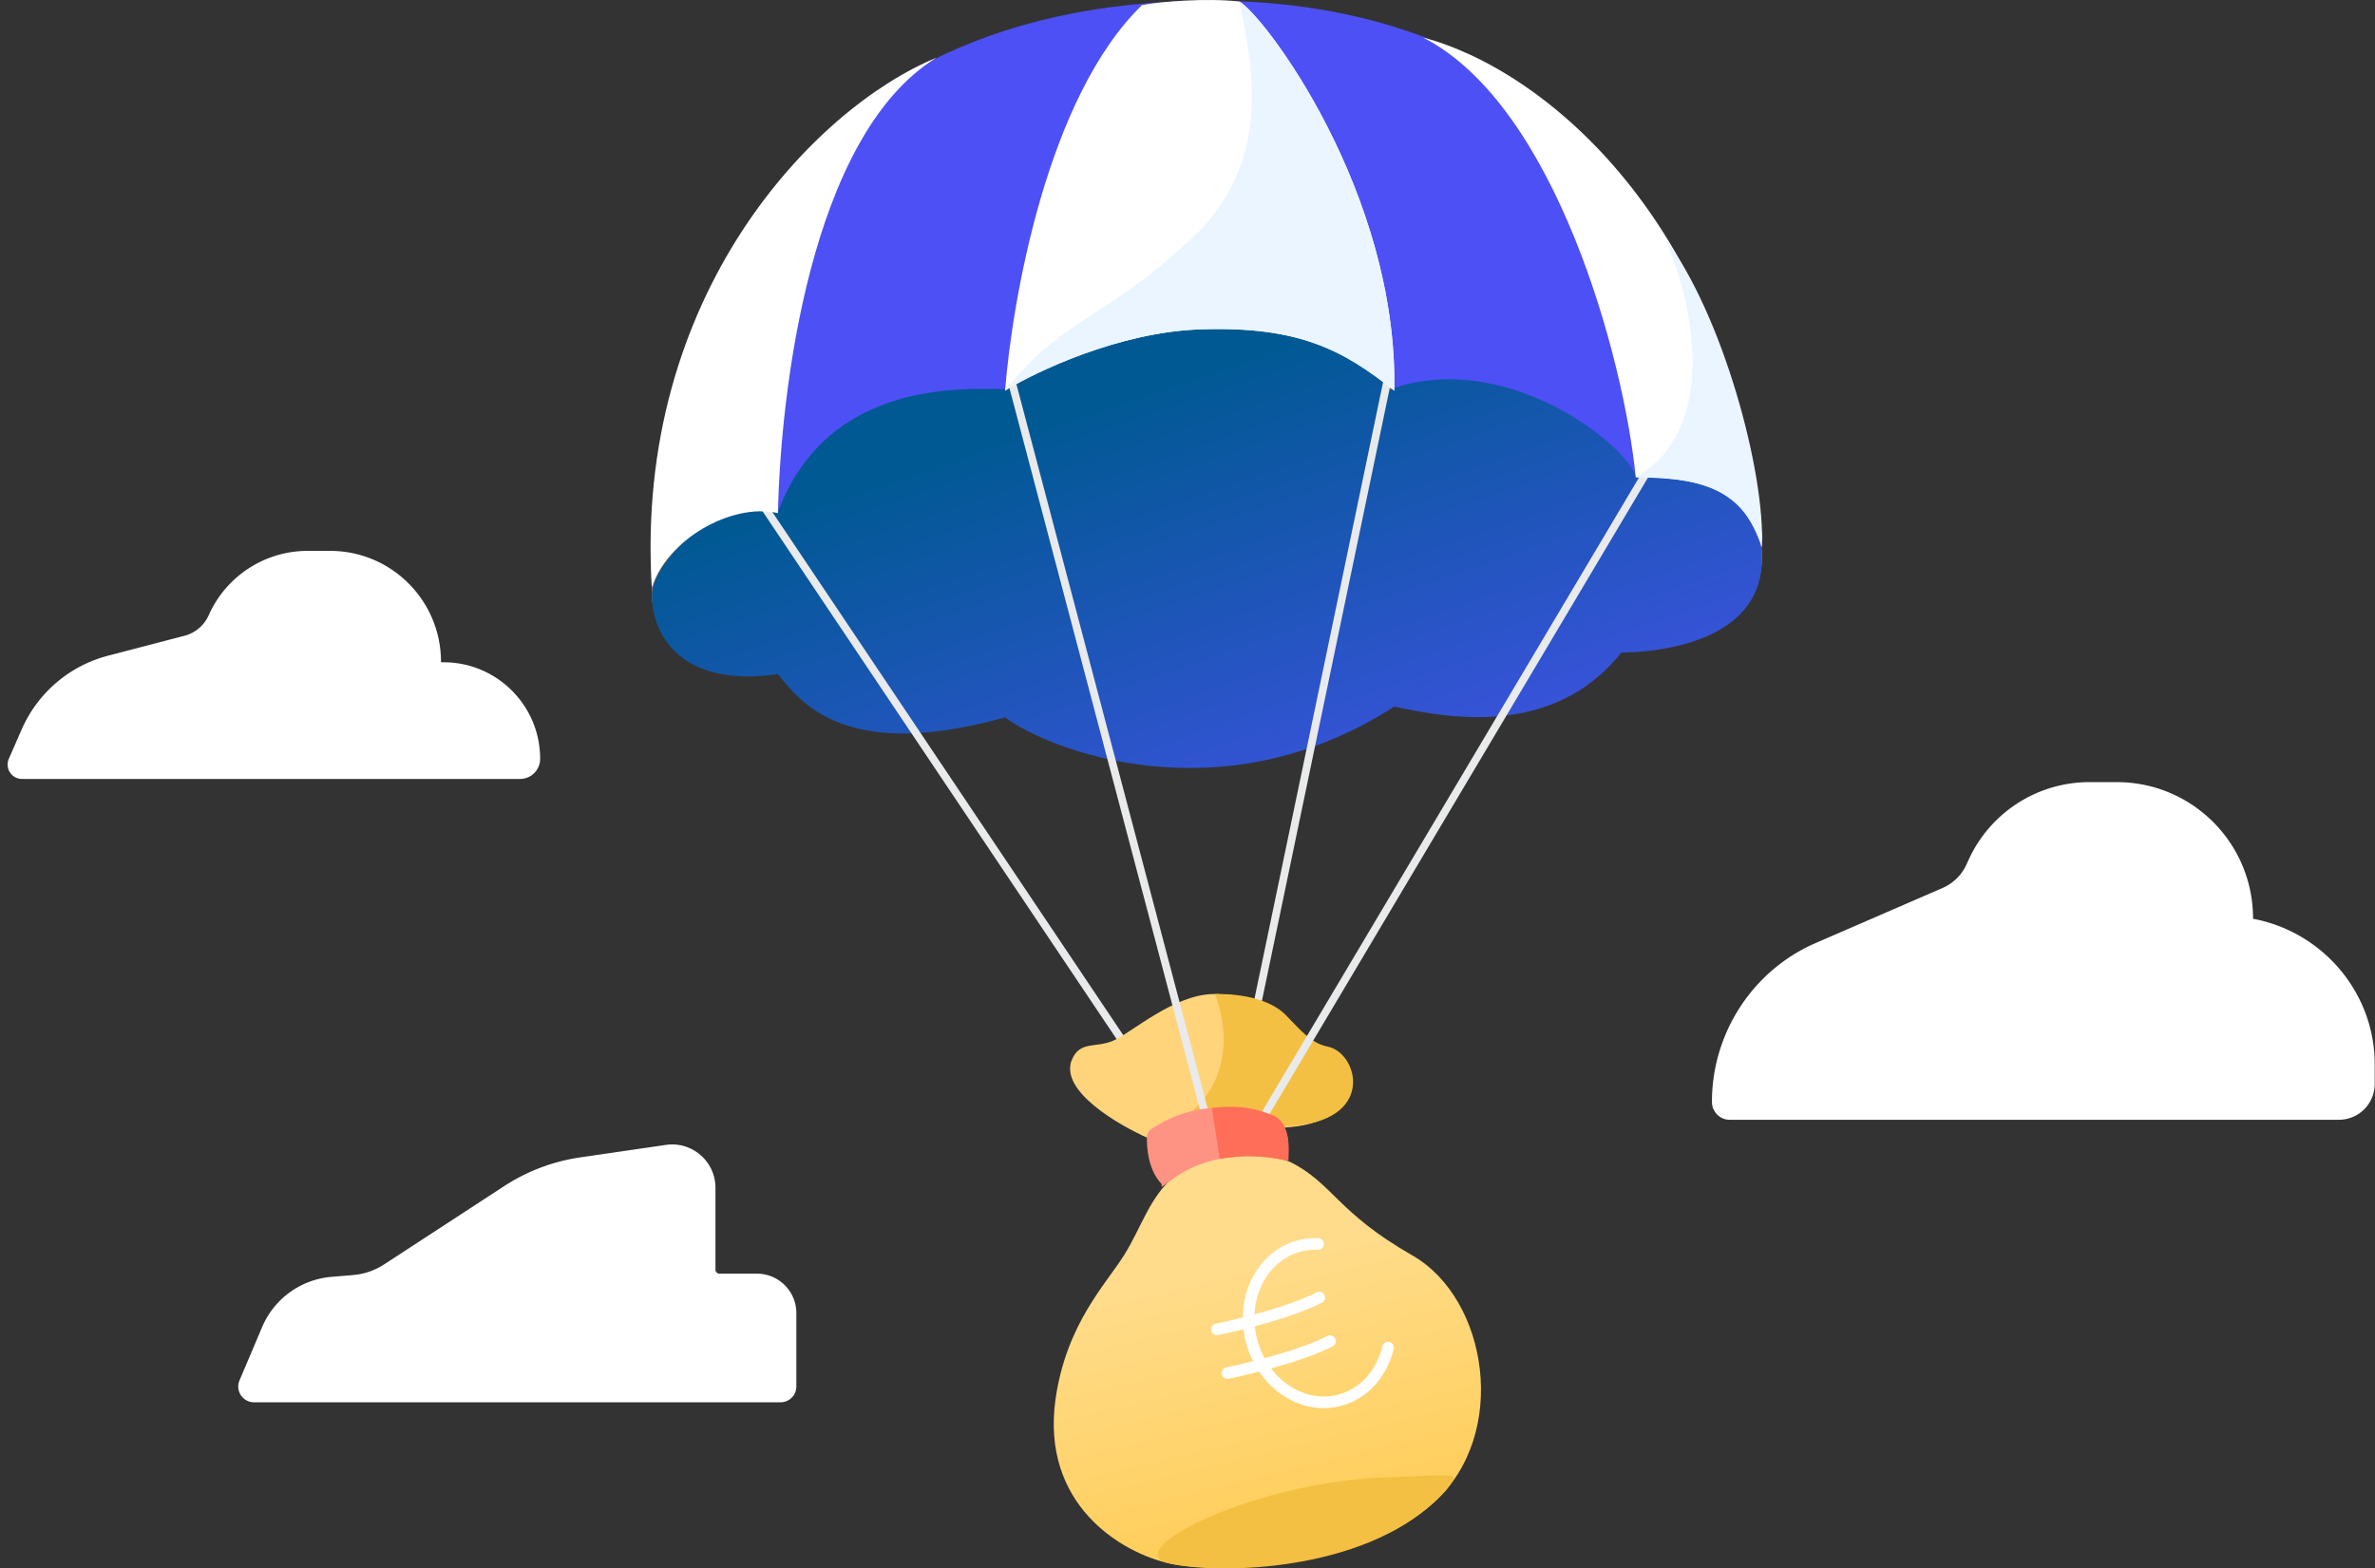 <svg width="383" height="253" fill="none" xmlns="http://www.w3.org/2000/svg"><rect width="100%" height="100%" fill="#333333" stroke="none"/><path d="M125.879 226.202H40.966c-1.822 0-3.052-1.859-2.34-3.536l3.65-8.607a13.347 13.347 0 0 1 11.181-8.09l3.476-.29a10.815 10.815 0 0 0 5.006-1.717L81.3 191.334a30.521 30.521 0 0 1 12.266-4.635l13.811-2.014c4.219-.616 8.002 2.655 8.002 6.919v13.213c0 .351.285.636.636.636h6.05a6.356 6.356 0 0 1 6.356 6.356v11.85a2.543 2.543 0 0 1-2.542 2.543ZM83.86 125.652H3.549a2.32 2.32 0 0 1-2.126-3.25l2.077-4.748a20.963 20.963 0 0 1 13.914-11.881l12.34-3.219a5.903 5.903 0 0 0 3.875-3.252l.12-.26a17.45 17.45 0 0 1 15.862-10.18h3.617c9.88 0 17.888 8.01 17.888 17.889a.08.08 0 0 0 .079.079h.334c8.603 0 15.578 6.974 15.578 15.577a3.245 3.245 0 0 1-3.245 3.245ZM377.182 180.628h-98.26c-1.57 0-2.844-1.292-2.847-2.863-.017-11.076 6.551-21.232 16.712-25.64l20.476-8.883a7.522 7.522 0 0 0 3.845-3.767l.377-.822a21.409 21.409 0 0 1 19.462-12.489h4.42c12.131 0 21.965 9.834 21.965 21.965 0 .046.033.086.079.094 11.226 2.135 19.539 11.985 19.539 23.412v3.224a5.768 5.768 0 0 1-5.768 5.769Z" fill="#fff"/><path d="M207.987 187.391c-8.37-2.79-15.112 0-18.599 2.325-4.069 3.487-5.231 8.137-8.137 12.787-2.906 4.65-9.3 11.043-11.043 23.249-2.325 16.855 10.462 24.752 18.599 26.495 6.843 1.467 30.223 1.163 42.429-9.88 12.205-11.044 8.718-32.89-3.487-39.864-12.206-6.975-12.787-11.625-19.762-15.112Z" fill="url(#a)"/><path d="M223.825 217.389c-.883 3.734-3.317 6.857-6.83 8.175-5.856 2.199-12.492-1.451-14.823-8.152-2.33-6.701.529-13.915 6.385-16.114a9.989 9.989 0 0 1 3.995-.628" stroke="#fff" stroke-width="1.87" stroke-linecap="round"/><path d="M196.231 214.439c3.64-.74 12.039-2.804 16.524-5.143M197.958 221.482c3.639-.74 12.039-2.805 16.523-5.144" stroke="#fff" stroke-width="1.87" stroke-linecap="round"/><path d="M188.812 252.251c8.137 1.744 30.722 1.217 42.654-10.121 2.004-1.904 1.628-1.596 2.816-3.226.23-.314.114-.747-.27-.809-1.563-.254-4.737.051-10.327.207-20.924.581-44.174 11.956-34.873 13.949Z" fill="#F3C043"/><path d="M189.389.243c-71.606 3.255-86.021 64.708-84.277 94.738l179.016-6.974c-1.744-33.71-23.133-91.02-94.739-87.764Z" fill="#4D50F4"/><path d="M125.459 108.348c-16.273 2.325-20.342-6.975-20.342-12.787 0-5.812 11.625-15.693 20.342-12.787 8.138-21.505 30.223-19.761 36.616-19.761 6.975-4.069 19.181-9.3 31.968-9.88 12.786-.582 24.992 3.486 30.804 9.88 18.018-6.393 36.617 8.137 38.942 13.95 6.781-.388 20.343 1.627 20.343 12.786 0 13.95-18.018 15.112-22.668 15.112-11.043 13.949-28.48 10.462-36.617 8.718-27.898 18.018-55.797 6.975-62.772 1.744-24.992 6.975-32.548-1.744-36.616-6.975Z" fill="#F29849"/><path d="M125.459 108.744c-16.273 2.325-20.342-6.975-20.342-12.787 0-5.812 11.625-16.329 20.342-13.423 8.138-21.505 30.223-19.761 36.616-19.761 6.975-4.069 18.601-9.3 31.388-9.881 12.787-.581 24.992 3.487 30.804 9.88 18.018-6.393 37.199 8.138 39.523 13.95 8.719-.581 20.342 2.264 20.342 13.423 0 13.95-18.018 15.112-22.668 15.112-11.043 13.949-28.48 10.462-36.617 8.718-27.898 18.018-55.797 6.975-62.772 1.744-24.992 6.975-32.548-1.744-36.616-6.975Z" fill="url(#b)"/><path d="m123.141 81.61 66.259 98.808M223.685 61.609l-24.412 117.066" stroke="#E9EAEB" stroke-width="1.246"/><path d="M173.119 171.123c-1.86 4.65 7.362 10.074 12.206 12.205l21.505-1.743c13.949-.581 11.043-11.276 6.393-12.206-2.906-.581-4.649-2.906-6.974-5.231-2.325-2.325-6.394-3.487-10.462-3.487-6.394 0-13.368 6.393-16.275 7.556-2.906 1.162-5.23 0-6.393 2.906Z" fill="#FFD47B" stroke="#FFD47B" stroke-width=".623"/><path d="M207.077 163.903c-2.325-2.325-6.637-3.255-10.706-3.255 1.744 4.65 4.069 17.205-11.043 23.017l22.33-2.325c13.95-.581 11.044-11.276 6.394-12.206-2.906-.581-4.65-2.906-6.975-5.231Z" fill="#F3C043" stroke="#F3C043" stroke-width=".623"/><path d="m163.234 61.85 31.386 118.909M266.112 75.22l-62.19 104.619" stroke="#E9EAEB" stroke-width="1.246"/><path d="M229.489 6.054c21.382 10.91 32.399 51.816 34.292 70.906 12.205 0 16.855 2.907 20.422 10.202-4.73-51.468-35.534-76.117-54.714-81.108Z" fill="#fff"/><path d="M263.787 77.016c12.206 0 17.437 2.613 20.343 11.33.582-12.205-6.393-37.778-15.69-49.984 4.261 9.484 9.296 30.492-4.653 38.654Z" fill="#EBF5FF"/><path d="M151.032 9.3c-20.459 12.555-25.186 54.295-25.573 73.475-7.556-1.744-18.018 4.41-20.343 11.965-2.906-47.079 26.155-77.302 45.916-85.44ZM184.165.822c-15.345 14.88-20.924 47.66-22.087 62.19 5.037-3.1 18.367-9.415 31.386-9.88 16.274-.581 23.249 3.487 31.386 9.88.581-31.967-20.924-60.446-24.993-62.771-5.231-.582-12.786 0-15.692.58Z" fill="#fff"/><path d="M193.464 37.197c-15.344 14.88-21.505 13.369-31.386 25.815 5.037-3.1 18.367-9.416 31.386-9.88 16.274-.582 23.249 3.486 31.386 9.88.581-31.967-20.924-60.447-24.993-62.772 2.907 13.127 4.069 25.914-6.393 36.957Z" fill="#EBF5FF"/><path d="M187.647 190.881c-2.104-2.105-2.462-5.638-2.368-7.583.018-.353.209-.675.503-.874 8.003-5.406 16.45-3.146 19.302-2.005 2.906 1.162 2.325 5.231 2.325 6.393-12.787-2.325-18.018 2.906-19.762 4.069Z" fill="#FF9383" stroke="#FF9383" stroke-width=".623"/><path d="M205.089 180.178c2.906 1.162 2.381 5.521 2.381 6.684-4.624-.841-6.45-.872-10.518-.291l-1.163-7.555c4.718-.584 7.506.445 9.3 1.162Z" fill="#FF6E58" stroke="#FF6E58" stroke-width=".623"/><defs><linearGradient id="a" x1="207.405" y1="202.262" x2="234.142" y2="313.276" gradientUnits="userSpaceOnUse"><stop stop-color="#FFDC8B"/><stop offset="1" stop-color="#FFB80D"/></linearGradient><linearGradient id="b" x1="194.625" y1="161.58" x2="163.239" y2="69.747" gradientUnits="userSpaceOnUse"><stop stop-color="#4D50F4"/><stop offset="1" stop-color="#005993"/></linearGradient></defs></svg>
